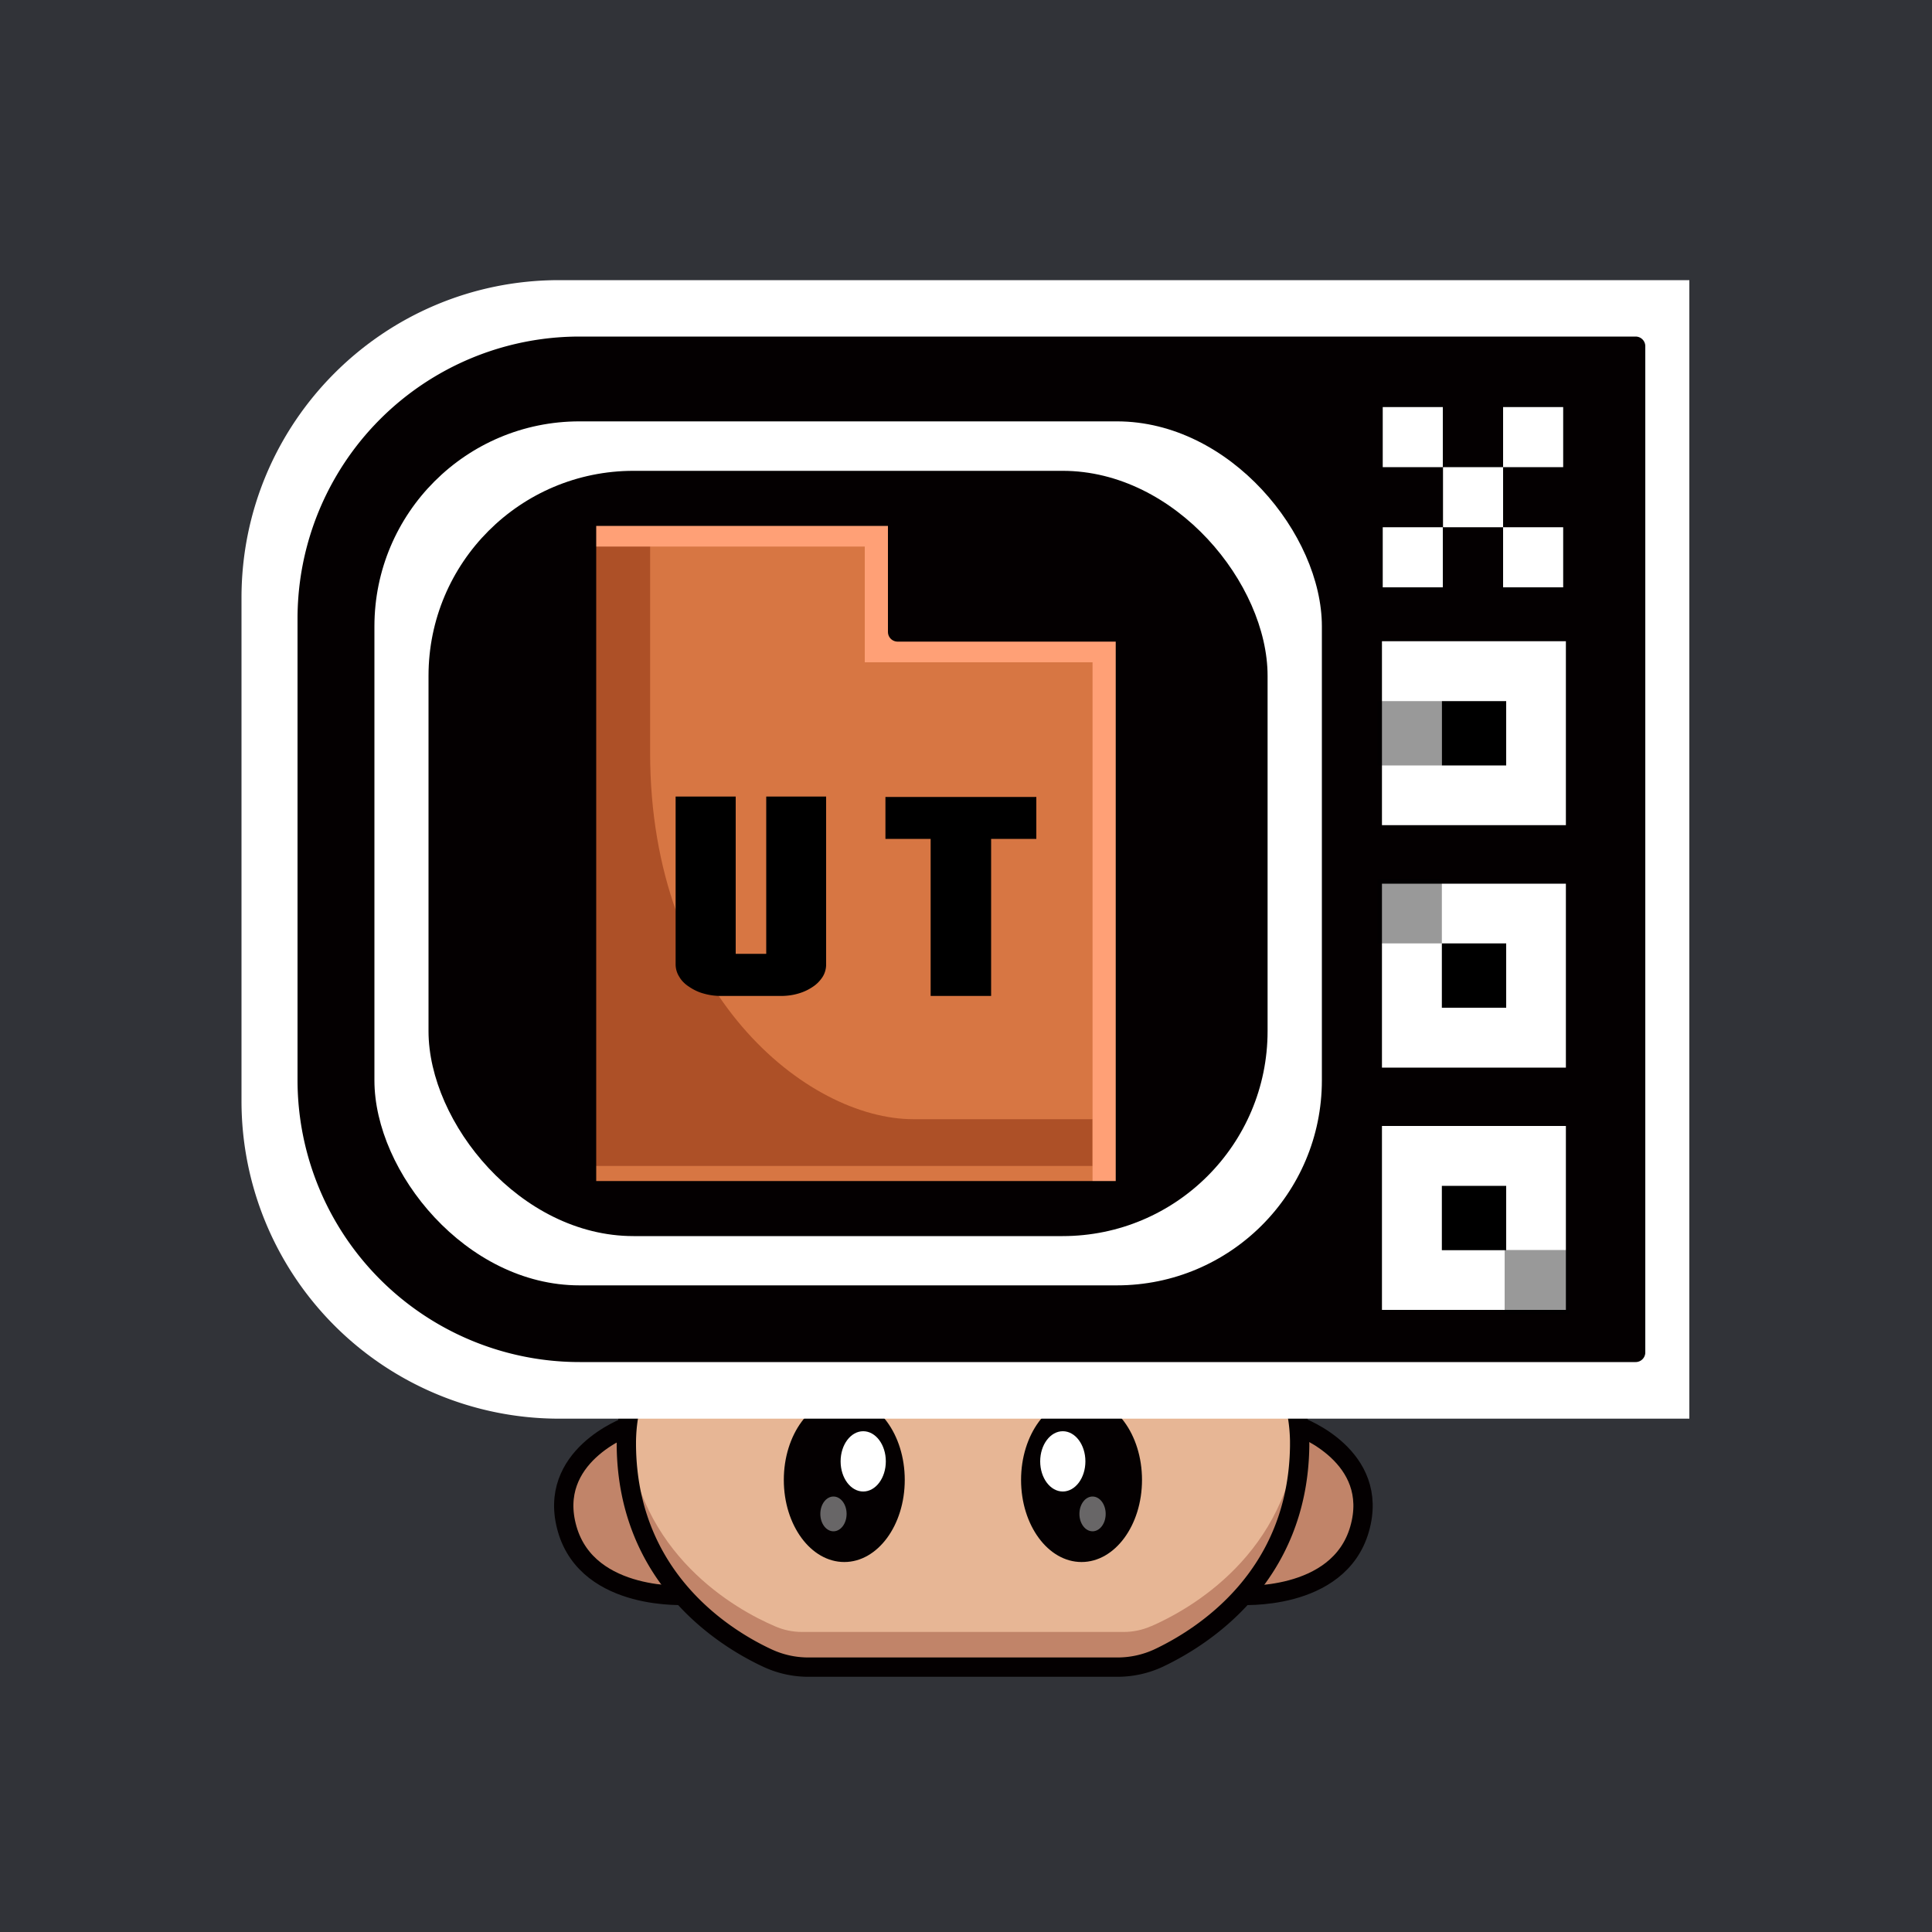 <svg id="a" xmlns="http://www.w3.org/2000/svg" viewBox="0 0 1000 1000"><defs><style>.d,.h,.j,.k,.n,.o{stroke-width:0}.d,.k{fill:#fff}.d,.n{isolation:isolate;opacity:.4}.p{fill:none}.j{fill:#c18469}.p{stroke:#040001;stroke-linecap:round;stroke-linejoin:round;stroke-width:10px}.o{fill:#040001}</style></defs><path id="b" d="M-.3 0H1004v1000.4H-.3V0Z" style="fill:#313338;stroke-width:0"/><g id="c"><path d="M-.3.4h1000v1000H-.3V.4Z" style="fill:none;stroke-width:0"/><path class="j" d="M356 825.7s-51.5 3.6-62.4-34.2 29.2-53 29.2-53 5.8 48.3 33.3 87.2h-.1Z"/><path class="p" d="M356 825.7s-51.5 3.6-62.4-34.2 31-53 31-53 4 48.3 31.5 87.2h-.1Z"/><path class="j" d="M641.3 825.7s51.5 3.6 62.4-34.2-29.2-53-29.2-53-5.8 48.3-33.2 87.2Z"/><path class="p" d="M641.3 825.7s51.5 3.6 62.4-34.2-31-53-31-53-4 48.3-31.5 87.2h.1Z"/><path d="M672.7 747.4v-1.7c-1.2-63-63.7-82.7-139.9-82.7H464c-76.1 0-138.7 19.7-139.8 82.8v2.7c.8 72.1 56.4 102.7 76.9 111.5 4.5 2 9.3 2.9 14.2 2.9h166.2c5 0 9.8-1 14.2-2.9 20.5-8.8 76.1-39.4 77-111.5v-1.1Z" style="fill:#e7b695;stroke-width:0"/><path class="j" d="M595.8 841.7c-4.5 2-9.4 3-14.2 3H415.2c-4.9 0-9.7-1-14.2-3-19.6-8.4-71.6-36.9-76.6-102.8l-.4 6.9v2.7c.9 72.1 56.5 102.7 77 111.5 4.5 2 9.3 2.9 14.2 2.9h166.2c5 0 9.8-1 14.2-2.9 20.5-8.8 76.1-39.4 77-111.5v-2.7c0-2.3-.2-4.6-.4-7-5 66-57 94.5-76.5 103l.1-.1Z"/><ellipse class="o" cx="437" cy="766" rx="31.3" ry="42.5"/><ellipse class="k" cx="446.8" cy="756.4" rx="11.7" ry="15.6"/><ellipse class="d" cx="431.4" cy="783.6" rx="6.8" ry="9"/><ellipse class="o" cx="559.8" cy="766" rx="31.3" ry="42.5"/><ellipse class="k" cx="550.1" cy="756.4" rx="11.7" ry="15.6"/><ellipse class="d" cx="565.5" cy="783.6" rx="6.8" ry="9"/><path class="p" d="M672.7 747.4v-.7h0v-1c-1.2-63-63.7-82.7-139.9-82.7H464c-76.1 0-138.7 19.7-139.8 82.8v1h0v1.7h0c.8 67.9 50 99 73 109.7a50 50 0 0 0 21.2 4.7h160c7.4 0 14.6-1.6 21.3-4.7 22.8-10.8 72.1-41.8 73-109.7h0v-1.1h0Z"/><path class="k" d="M289.4 145h585v589.3h-585A164.4 164.4 0 0 1 125 569.9V309.4c0-90.8 73.6-164.4 164.4-164.4Z"/><path class="o" d="M300.2 179.2h546.4V700H300.1A141 141 0 0 1 159 559V320.3a141 141 0 0 1 141-141.1h.2Z"/><rect class="k" x="193.8" y="218.1" width="490.4" height="447.2" rx="106.1" ry="106.1"/><rect class="o" x="221.8" y="243.7" width="434.3" height="396.1" rx="106.1" ry="106.1"/><path class="k" d="M715.3 582.8h95.2V678h-95.2v-95.2Z"/><path class="h" d="M746.3 613.8h33.3v33.3h-33.3v-33.3Z"/><path class="n" d="M778.8 647h33.3v33.3h-33.3V647Z"/><path class="k" d="M715.3 457.4h95.2v95.2h-95.2v-95.2Z"/><path class="h" d="M746.3 488.3h33.3v33.3h-33.3v-33.3Z"/><path class="n" d="M713 455h33.3v33.3H713V455Z"/><path class="k" d="M715.3 331.9h95.2v95.2h-95.2v-95.2Z"/><path class="h" d="M746.3 362.9h33.3v33.3h-33.3v-33.3Z"/><path class="n" d="M713 362.9h33.3v33.3H713v-33.3Z"/><path class="k" d="M715.7 272.9h31.1V304h-31.1v-31.1Zm0-62.2h31.1v31.1h-31.1v-31.1Zm62.3 62.2h31.1V304H778v-31.1Zm0-62.2h31.1v31.1H778v-31.1Zm-31.1 31.1H778v31.1h-31.1v-31.1Z"/><path class="p" d="M300.2 179.2h546.4V700H300.1A141 141 0 0 1 159 559V320.3a141 141 0 0 1 141-141.1h.2Z"/><path d="M303.6 292.4v323.9h278.9V327.1H464.6v-59.9h-161v25.2Z" style="fill:#d77643;stroke-width:0"/><path d="M303.6 278h32.9v111.6c0 125 81.4 189.7 136.3 189.7h92.7v24.2H303.6V278Z" style="fill:#ad5027;stroke-width:0"/><path d="M582.5 327.1H464.6v-59.9h-161v15.7h144v59.9h117.9v273.5h17V327.1Z" style="fill:#ffa076;stroke-width:0"/><path class="h" d="M427.6 412.3v86.9a12 12 0 0 1-1.8 6.4c-1.3 2-3 3.8-5 5.1a25.6 25.6 0 0 1-7.4 3.5c-3 .9-6 1.3-9.2 1.3h-31a32 32 0 0 1-9.2-1.3c-2.6-.7-5.2-2-7.4-3.5-2-1.3-3.8-3-5-5.1a12 12 0 0 1-1.9-6.4v-86.9h31.1v81.4h15.8v-81.4h31Zm108.8.1v21.8H513v81.3h-31.3v-81.3h-23.4v-21.7h78l.1-.1Z"/><path class="p" d="M303.6 292.4v323.9h278.9V327.1H464.6v-59.9h-161v25.2h0Z"/></g></svg>